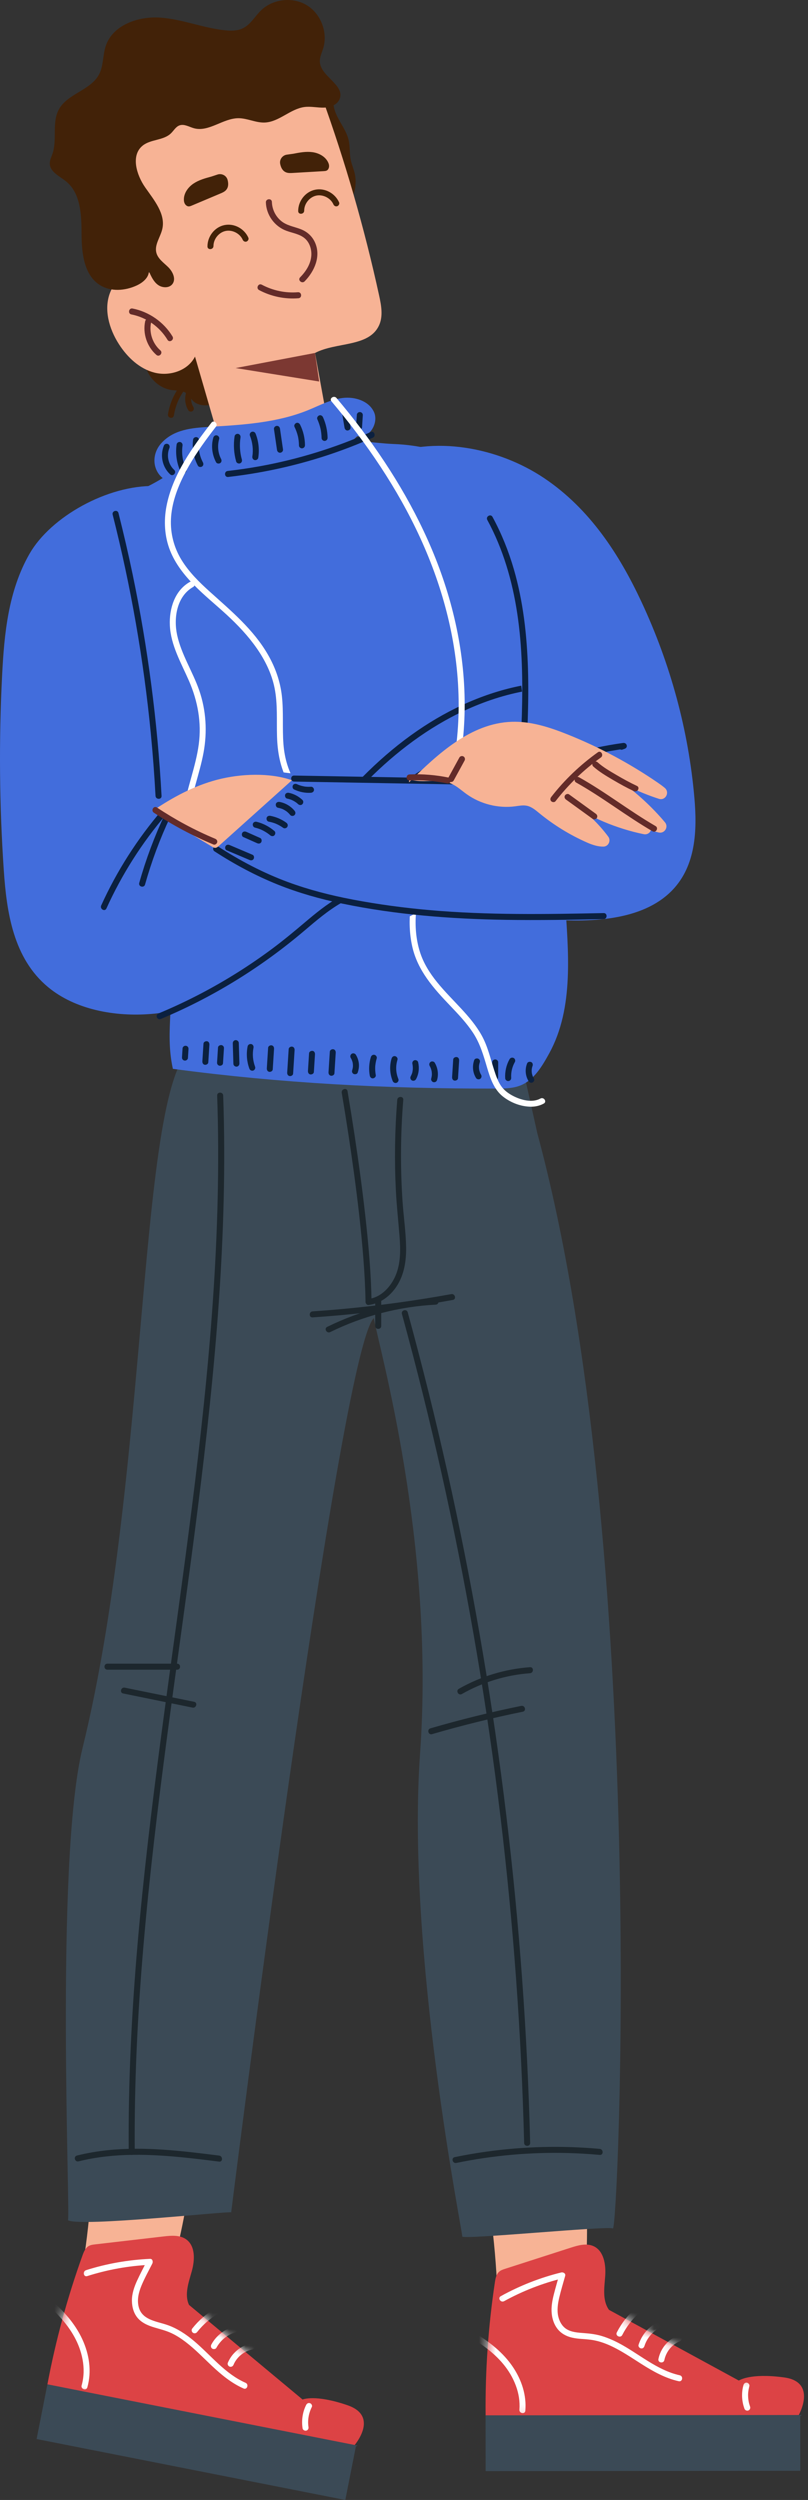 <?xml version="1.0" encoding="UTF-8"?> <svg xmlns="http://www.w3.org/2000/svg" width="97" height="300" viewBox="0 0 97 300" fill="none"><rect x="0" y="0" width="97" height="300" fill="#333333" stroke="none"/><path d="M20.928 271.198C21.892 267.467 22.595 263.668 23.03 259.838C23.052 259.65 23.069 259.445 22.967 259.285C22.838 259.081 22.568 259.029 22.329 258.996C18.619 258.488 14.878 258.218 11.134 258.19C11.047 264.24 10.384 270.282 9.156 276.206L20.928 271.198Z" fill="#F7B395"></path><path d="M22.689 276.588C22.112 275.333 22.651 273.883 23.023 272.551C23.394 271.22 23.475 269.531 22.352 268.726C21.593 268.182 20.569 268.266 19.641 268.374C16.902 268.691 14.163 269.008 11.425 269.326C11.163 269.356 10.893 269.389 10.664 269.517C10.249 269.748 10.055 270.231 9.895 270.677C8.086 275.707 6.679 280.881 5.691 286.134L42.465 293.543C42.465 293.543 45.647 289.978 41.719 288.631C37.792 287.283 36.327 287.947 36.327 287.947L22.689 276.588Z" fill="#DC4345"></path><path d="M42.722 293.579L41.454 300L4.395 292.685L5.691 286.12L42.934 293.472L42.722 293.579Z" fill="#3B4A56"></path><mask id="mask0_1_1747" style="mask-type:luminance" maskUnits="userSpaceOnUse" x="5" y="268" width="39" height="26"><path d="M19.636 268.373C16.898 268.691 14.159 269.008 11.42 269.325C11.159 269.356 10.889 269.389 10.659 269.517C10.245 269.748 10.051 270.23 9.89 270.677C8.082 275.706 6.675 280.88 5.688 286.133L42.461 293.542C42.461 293.542 45.642 289.978 41.715 288.63C37.788 287.283 36.322 287.947 36.322 287.947L22.684 276.587C22.107 275.332 22.646 273.882 23.019 272.551C23.39 271.219 23.47 269.531 22.348 268.725C21.881 268.391 21.313 268.294 20.729 268.294C20.364 268.294 19.993 268.332 19.636 268.373Z" fill="white"></path></mask><g mask="url(#mask0_1_1747)"><path d="M10.466 273.134C12.893 272.363 15.415 271.901 17.958 271.785C17.868 271.597 17.777 271.41 17.686 271.222C17.277 272.032 16.845 272.835 16.465 273.661C16.116 274.42 15.829 275.244 15.837 276.091C15.844 276.883 16.073 277.697 16.636 278.278C17.148 278.807 17.835 279.087 18.526 279.294C19.221 279.502 19.919 279.67 20.579 279.978C21.178 280.257 21.736 280.623 22.262 281.021C23.392 281.877 24.375 282.905 25.404 283.874C26.558 284.958 27.778 285.979 29.239 286.62C29.667 286.808 29.903 286.123 29.479 285.938C27.023 284.859 25.325 282.643 23.321 280.947C22.322 280.102 21.214 279.364 19.961 278.957C18.682 278.541 17.024 278.361 16.646 276.816C16.434 275.953 16.649 275.083 16.981 274.28C17.358 273.372 17.842 272.503 18.287 271.627C18.392 271.417 18.319 271.049 18.014 271.063C15.402 271.183 12.822 271.631 10.328 272.423C9.89 272.563 10.022 273.275 10.466 273.134Z" fill="white"></path><path d="M28.034 283.777C28.427 282.833 29.312 282.131 30.3 281.937C30.757 281.847 30.62 281.136 30.163 281.227C28.907 281.473 27.841 282.359 27.351 283.538C27.276 283.718 27.396 283.937 27.573 283.999C27.766 284.067 27.959 283.958 28.034 283.777Z" fill="white"></path><path d="M25.979 281.736C26.482 280.813 27.351 280.114 28.361 279.857C28.551 279.809 28.686 279.633 28.647 279.433C28.612 279.249 28.413 279.099 28.223 279.147C27.027 279.452 25.972 280.243 25.38 281.332C25.287 281.503 25.305 281.717 25.477 281.834C25.627 281.935 25.885 281.909 25.979 281.736Z" fill="white"></path><path d="M23.67 279.841C24.375 278.946 25.252 278.189 26.238 277.62C26.407 277.522 26.491 277.318 26.401 277.135C26.318 276.968 26.086 276.873 25.916 276.972C24.817 277.606 23.856 278.439 23.071 279.436C22.95 279.59 23.014 279.835 23.168 279.938C23.34 280.054 23.549 279.995 23.67 279.841Z" fill="white"></path><path d="M37.035 291.262C36.91 290.446 37.05 289.605 37.435 288.84C37.523 288.665 37.381 288.437 37.213 288.378C37.009 288.307 36.84 288.425 36.752 288.6C36.32 289.461 36.179 290.45 36.325 291.4C36.355 291.594 36.563 291.723 36.749 291.686C36.948 291.647 37.065 291.456 37.035 291.262Z" fill="white"></path><path d="M10.483 286.488C11.035 284.548 10.711 282.501 9.872 280.692C8.998 278.806 7.576 277.252 6.028 275.893C5.119 275.095 4.161 274.358 3.203 273.622C2.833 273.338 2.43 273.939 2.798 274.222C5.821 276.541 9.163 279.159 9.911 283.13C10.106 284.165 10.09 285.232 9.8 286.248C9.673 286.695 10.355 286.936 10.483 286.488Z" fill="white"></path></g><path d="M40.113 11.548C39.841 12.452 40.184 13.425 40.63 14.258C41.077 15.09 41.639 15.882 41.851 16.802C42.033 17.588 41.945 18.416 42.111 19.206C42.22 19.728 42.438 20.222 42.566 20.74C42.893 22.073 42.581 23.544 41.75 24.637C41.316 20.028 39.541 15.554 36.699 11.901L40.113 11.548Z" fill="#422208"></path><path d="M18.001 41.976C17.528 42.087 17.357 42.675 17.368 43.16C17.407 44.947 18.89 46.591 20.664 46.813C21.244 46.886 21.882 46.837 22.356 47.178C22.712 47.434 22.903 47.862 23.225 48.158C23.845 48.728 24.799 48.696 25.628 48.553C26.064 48.478 26.507 48.379 26.882 48.143C27.806 47.562 28.072 46.295 27.863 45.222C27.653 44.15 27.075 43.193 26.642 42.19C25.719 40.055 25.45 37.703 25.192 35.391L18.001 41.976Z" fill="#422208"></path><path d="M70.339 272.241C70.558 268.393 70.508 264.531 70.189 260.69C70.173 260.501 70.15 260.296 70.019 260.16C69.852 259.985 69.578 259.986 69.336 260C65.599 260.224 61.877 260.688 58.199 261.39C59.293 267.341 59.819 273.396 59.768 279.447L70.339 272.241Z" fill="#F7B395"></path><path d="M73.111 277.186C72.301 276.066 72.547 274.539 72.652 273.161C72.758 271.784 72.508 270.111 71.25 269.54C70.4 269.154 69.411 269.436 68.522 269.722C65.898 270.567 63.273 271.411 60.648 272.256C60.398 272.337 60.139 272.422 59.939 272.593C59.577 272.9 59.481 273.411 59.411 273.879C58.616 279.165 58.244 284.514 58.298 289.859L95.81 289.965C95.81 289.965 98.237 285.848 94.122 285.291C90.008 284.735 88.7 285.671 88.7 285.671L73.111 277.186Z" fill="#DC4345"></path><path d="M96.068 289.95L96.075 296.495L58.3 296.536L58.293 289.845L96.254 289.803L96.068 289.95Z" fill="#3B4A56"></path><mask id="mask1_1_1747" style="mask-type:luminance" maskUnits="userSpaceOnUse" x="58" y="269" width="39" height="21"><path d="M68.526 269.722C65.901 270.567 63.277 271.412 60.652 272.256C60.402 272.337 60.143 272.421 59.943 272.593C59.582 272.9 59.485 273.41 59.414 273.88C58.621 279.165 58.248 284.515 58.302 289.859L95.815 289.965C95.815 289.965 98.241 285.848 94.127 285.291C90.011 284.735 88.704 285.672 88.704 285.672L73.115 277.186C72.305 276.067 72.551 274.539 72.656 273.161C72.761 271.783 72.512 270.111 71.254 269.54C70.957 269.405 70.642 269.352 70.321 269.352C69.724 269.352 69.103 269.537 68.526 269.722Z" fill="white"></path></mask><g mask="url(#mask1_1_1747)"><path d="M60.519 276.142C62.752 274.912 65.143 273.987 67.617 273.377C67.457 273.244 67.298 273.11 67.138 272.975C66.918 273.763 66.683 274.549 66.484 275.343C66.296 276.082 66.159 276.854 66.233 277.619C66.296 278.268 66.51 278.936 66.916 279.454C67.361 280.025 67.984 280.359 68.682 280.52C69.434 280.694 70.212 280.671 70.973 280.78C71.705 280.885 72.41 281.106 73.087 281.401C74.466 282.001 75.711 282.862 76.977 283.664C78.383 284.556 79.841 285.385 81.482 285.749C81.935 285.851 82.059 285.137 81.605 285.036C78.802 284.413 76.624 282.373 74.123 281.092C73.513 280.78 72.881 280.516 72.224 280.318C71.539 280.113 70.846 280.028 70.136 279.975C69.411 279.919 68.605 279.884 67.977 279.472C67.469 279.139 67.163 278.58 67.025 278C66.843 277.232 66.966 276.432 67.145 275.676C67.35 274.811 67.612 273.956 67.852 273.099C67.932 272.81 67.607 272.639 67.372 272.697C64.835 273.322 62.398 274.284 60.109 275.546C59.701 275.77 60.115 276.365 60.519 276.142Z" fill="white"></path><path d="M79.757 283.207C79.958 282.211 80.667 281.344 81.609 280.956C82.038 280.779 81.795 280.097 81.364 280.275C80.18 280.763 79.297 281.827 79.043 283.084C78.951 283.54 79.664 283.665 79.757 283.207Z" fill="white"></path><path d="M77.369 281.516C77.667 280.56 78.399 279.725 79.301 279.294C79.477 279.209 79.59 279.027 79.52 278.83C79.459 278.661 79.234 278.528 79.057 278.612C77.894 279.168 77.04 280.164 76.656 281.392C76.597 281.58 76.776 281.781 76.951 281.811C77.163 281.848 77.311 281.704 77.369 281.516Z" fill="white"></path><path d="M74.704 280.2C75.22 279.188 75.924 278.269 76.779 277.519C76.927 277.39 76.993 277.19 76.874 277.016C76.773 276.869 76.518 276.793 76.37 276.922C75.414 277.761 74.628 278.758 74.049 279.891C73.838 280.306 74.493 280.615 74.704 280.2Z" fill="white"></path><path d="M90.049 288.8C90.012 288.697 89.978 288.594 89.949 288.489C89.917 288.379 89.9 288.305 89.885 288.225C89.843 288.011 89.819 287.794 89.811 287.577C89.806 287.475 89.805 287.373 89.809 287.27C89.808 287.316 89.811 287.244 89.811 287.229C89.814 287.204 89.815 287.178 89.817 287.153C89.821 287.102 89.826 287.051 89.832 287C89.858 286.778 89.902 286.558 89.962 286.342C90.014 286.153 89.846 285.954 89.667 285.923C89.459 285.887 89.302 286.029 89.249 286.218C88.993 287.142 89.042 288.144 89.369 289.044C89.435 289.228 89.647 289.329 89.832 289.262C90.015 289.196 90.117 288.984 90.049 288.8Z" fill="white"></path><path d="M63.068 289.284C63.221 287.424 62.624 285.614 61.597 284.074C60.422 282.312 58.732 280.996 56.93 279.92C55.8 279.245 54.617 278.661 53.437 278.078C53.019 277.872 52.71 278.527 53.128 278.733C56.6 280.446 60.493 282.417 61.929 286.283C62.27 287.201 62.435 288.182 62.355 289.161C62.317 289.621 63.029 289.75 63.068 289.284Z" fill="white"></path></g><path d="M64.505 135.991C77.918 185.661 74.21 267.879 73.577 267.418C73.09 267.065 55.4 268.808 55.494 268.374C55.57 268.024 48.736 234.136 50.431 210.39C52.239 185.06 45.462 161.621 44.877 158.167C40.671 162.421 27.638 266.325 27.754 265.489C27.783 265.281 9.513 267.282 8.143 266.422C8.54 267.165 6.531 223.525 9.907 209.778C18.613 174.332 16.178 123.68 24.619 125.368C25.881 125.621 23.032 127.081 24.207 126.557C25.444 126.004 26.861 126.101 28.211 126.208C39.788 127.128 51.364 128.048 62.941 128.967L64.505 135.991Z" fill="#3B4A56"></path><path d="M38.616 11.562C41.439 19.366 43.745 27.358 45.515 35.466C45.776 36.664 46.016 37.967 45.491 39.075C44.261 41.673 40.367 41.021 37.82 42.355C38.553 46.388 39.285 50.42 40.018 54.452C40.102 54.916 40.182 55.416 39.975 55.839C39.747 56.302 39.237 56.547 38.758 56.739C35.326 58.118 31.542 58.613 27.871 58.162C26.384 53.039 24.897 47.915 23.41 42.79C22.573 44.47 20.395 45.179 18.574 44.723C16.754 44.269 15.29 42.879 14.276 41.3C13.082 39.443 12.406 37.054 13.255 35.015C14.104 32.976 16.909 31.769 18.669 33.104C17.597 27.41 15.038 22.186 13.967 16.492L38.616 11.562Z" fill="#F7B395"></path><path d="M47.474 53.291C56.677 53.726 64.692 59.702 67.823 68.366C70.011 74.422 71.714 80.754 70.297 85.198C68.983 89.323 70.829 92.01 70.186 96.291C69.563 100.444 67.544 103.614 67.812 107.805C68.215 114.079 68.958 120.914 65.925 126.42C65.085 127.944 64.129 129.575 62.52 130.238C61.609 130.614 60.594 130.627 59.608 130.629C46.493 130.664 33.754 130 20.754 128.262C19.684 123.389 21.319 119.697 19.821 115.814C18.762 113.065 17.081 110.578 16.159 107.78C14.09 101.503 14.729 96.757 11.208 91.165C9.066 87.761 10.255 61.578 14.348 59.882C16.415 59.026 18.468 58.132 20.309 56.861C25.368 53.362 31.746 51.854 37.837 52.663L38.589 53.285C41.854 52.536 44.669 53.174 47.242 53.281C47.32 53.284 47.397 53.288 47.474 53.291Z" fill="#426DDC"></path><path d="M42.581 52.631C41.066 53.975 39.267 54.964 37.315 55.506C32.993 56.708 28.58 57.581 24.126 58.115C22.096 58.358 19.539 58.267 18.74 56.302C18.316 55.256 18.586 54.057 19.337 53.214C20.858 51.508 23.083 51.345 25.183 51.22C29.183 50.983 33.268 50.73 36.981 49.221C38.342 48.668 39.664 47.944 41.121 47.759C42.578 47.573 44.262 48.097 44.888 49.426C45.513 50.755 44.329 52.7 42.904 52.343L42.581 52.631Z" fill="#426DDC"></path><path d="M34.55 105.767C37.406 101.461 40.508 97.286 44.163 93.619C47.536 90.234 51.412 87.292 55.759 85.274C58.147 84.166 60.668 83.336 63.263 82.885C63.717 82.806 63.669 82.084 63.209 82.163C58.486 82.984 54.047 84.984 50.106 87.688C45.892 90.58 42.276 94.258 39.095 98.239C37.247 100.553 35.539 102.976 33.903 105.444C33.645 105.831 34.296 106.151 34.55 105.767Z" fill="#0B203F"></path><path d="M42.419 100.7C45.611 96.567 49.83 93.247 54.603 91.125C55.94 90.53 57.317 90.031 58.724 89.626C59.172 89.498 58.933 88.814 58.486 88.943C53.377 90.41 48.666 93.17 44.858 96.876C43.786 97.919 42.791 99.038 41.877 100.221C41.593 100.589 42.134 101.069 42.419 100.7Z" fill="#0B203F"></path><path d="M24.428 125.235C24.384 125.94 24.339 126.645 24.294 127.351C24.283 127.539 24.369 127.744 24.58 127.775C24.752 127.802 24.991 127.693 25.005 127.49C25.049 126.785 25.093 126.08 25.138 125.374C25.15 125.186 25.064 124.981 24.853 124.95C24.68 124.924 24.441 125.033 24.428 125.235Z" fill="#0B203F"></path><path d="M26.172 125.699C26.135 126.287 26.098 126.875 26.061 127.463C26.055 127.563 26.057 127.646 26.116 127.734C26.165 127.808 26.257 127.874 26.346 127.887C26.519 127.914 26.758 127.805 26.771 127.602C26.808 127.014 26.845 126.427 26.882 125.839C26.889 125.738 26.887 125.654 26.828 125.567C26.779 125.494 26.687 125.427 26.597 125.414C26.424 125.388 26.185 125.497 26.172 125.699Z" fill="#0B203F"></path><path d="M27.945 125.203C27.97 126.023 27.995 126.844 28.019 127.665C28.025 127.86 28.219 128.012 28.407 127.999C28.61 127.984 28.746 127.807 28.741 127.611C28.716 126.791 28.692 125.97 28.667 125.149C28.661 124.954 28.468 124.802 28.279 124.815C28.077 124.83 27.939 125.007 27.945 125.203Z" fill="#0B203F"></path><path d="M29.725 125.571C29.551 126.462 29.624 127.394 29.94 128.245C30.008 128.428 30.213 128.533 30.401 128.468C30.583 128.405 30.692 128.191 30.623 128.008C30.347 127.263 30.284 126.48 30.435 125.711C30.472 125.525 30.343 125.315 30.15 125.286C29.956 125.257 29.764 125.372 29.725 125.571Z" fill="#0B203F"></path><path d="M32.188 125.726C32.136 126.549 32.084 127.372 32.032 128.195C32.02 128.39 32.108 128.579 32.318 128.62C32.489 128.653 32.73 128.531 32.742 128.335C32.794 127.511 32.846 126.689 32.898 125.866C32.911 125.671 32.823 125.482 32.613 125.441C32.441 125.407 32.201 125.53 32.188 125.726Z" fill="#0B203F"></path><path d="M34.656 125.882C34.596 126.823 34.537 127.763 34.478 128.704C34.465 128.899 34.553 129.087 34.763 129.128C34.935 129.163 35.175 129.04 35.188 128.843C35.247 127.903 35.306 126.962 35.366 126.022C35.379 125.827 35.291 125.638 35.081 125.597C34.908 125.564 34.669 125.686 34.656 125.882Z" fill="#0B203F"></path><path d="M37.103 126.391C37.059 127.097 37.014 127.802 36.97 128.507C36.958 128.695 37.044 128.901 37.255 128.932C37.427 128.958 37.666 128.849 37.68 128.647C37.724 127.942 37.768 127.236 37.813 126.531C37.825 126.343 37.739 126.138 37.528 126.106C37.355 126.08 37.116 126.189 37.103 126.391Z" fill="#0B203F"></path><path d="M39.595 126.195C39.542 127.018 39.49 127.841 39.439 128.664C39.426 128.859 39.514 129.047 39.724 129.088C39.896 129.122 40.136 129 40.148 128.803C40.201 127.98 40.252 127.158 40.304 126.334C40.317 126.14 40.229 125.951 40.019 125.91C39.847 125.876 39.607 125.999 39.595 126.195Z" fill="#0B203F"></path><path d="M42.114 126.964C42.133 126.994 42.151 127.025 42.169 127.056C42.172 127.062 42.197 127.099 42.195 127.104C42.198 127.096 42.166 127.042 42.19 127.093C42.219 127.159 42.247 127.226 42.271 127.294C42.295 127.361 42.314 127.431 42.332 127.5C42.346 127.557 42.336 127.491 42.33 127.488C42.335 127.49 42.339 127.535 42.34 127.541C42.346 127.581 42.352 127.621 42.357 127.661C42.365 127.733 42.37 127.805 42.37 127.877C42.371 127.913 42.369 127.949 42.369 127.985C42.368 128.037 42.375 127.917 42.37 127.969C42.368 127.987 42.367 128.005 42.365 128.023C42.358 128.094 42.346 128.165 42.331 128.236C42.323 128.271 42.315 128.306 42.305 128.341C42.299 128.366 42.261 128.485 42.293 128.391C42.26 128.487 42.24 128.571 42.275 128.671C42.303 128.753 42.374 128.84 42.455 128.877C42.614 128.947 42.874 128.906 42.94 128.715C43.064 128.357 43.121 127.986 43.078 127.607C43.037 127.235 42.913 126.879 42.714 126.561C42.614 126.399 42.367 126.349 42.212 126.461C42.05 126.581 42.006 126.792 42.114 126.964Z" fill="#0B203F"></path><path d="M44.517 126.863C44.303 127.573 44.259 128.339 44.39 129.069C44.423 129.255 44.571 129.428 44.778 129.403C44.956 129.382 45.147 129.215 45.112 129.015C45.08 128.84 45.058 128.664 45.047 128.486C45.041 128.397 45.039 128.309 45.039 128.22C45.038 128.182 45.039 128.144 45.04 128.106C45.041 128.08 45.041 128.055 45.043 128.029C45.044 127.988 45.045 127.979 45.044 128.002C45.041 128.025 45.042 128.015 45.045 127.974C45.047 127.949 45.05 127.924 45.052 127.898C45.055 127.86 45.059 127.822 45.064 127.785C45.074 127.696 45.087 127.609 45.103 127.52C45.134 127.346 45.176 127.173 45.227 127.002C45.282 126.821 45.123 126.605 44.942 126.578C44.733 126.546 44.577 126.668 44.517 126.863Z" fill="#0B203F"></path><path d="M47.008 127.025C46.743 127.901 46.794 128.871 47.14 129.717C47.214 129.899 47.409 130.007 47.6 129.941C47.778 129.879 47.897 129.661 47.823 129.48C47.515 128.726 47.482 127.946 47.717 127.164C47.774 126.977 47.611 126.775 47.432 126.739C47.225 126.698 47.064 126.837 47.008 127.025Z" fill="#0B203F"></path><path d="M49.512 127.696C49.517 127.716 49.522 127.736 49.526 127.756C49.517 127.714 49.517 127.714 49.525 127.755C49.529 127.785 49.535 127.815 49.538 127.846C49.548 127.916 49.555 127.988 49.558 128.06C49.561 128.131 49.561 128.203 49.559 128.275C49.557 128.317 49.558 128.316 49.56 128.27C49.558 128.285 49.558 128.3 49.556 128.316C49.553 128.352 49.549 128.387 49.544 128.423C49.525 128.555 49.507 128.72 49.449 128.841C49.486 128.764 49.445 128.852 49.44 128.866C49.425 128.904 49.41 128.942 49.394 128.979C49.365 129.045 49.333 129.109 49.3 129.173C49.21 129.339 49.286 129.58 49.461 129.658C49.645 129.74 49.85 129.674 49.947 129.496C50.283 128.87 50.358 128.146 50.196 127.459C50.152 127.274 49.904 127.169 49.735 127.236C49.538 127.314 49.465 127.499 49.512 127.696Z" fill="#0B203F"></path><path d="M51.593 127.933C51.611 127.964 51.628 127.997 51.646 128.029C51.665 128.064 51.663 128.061 51.642 128.02C51.65 128.037 51.657 128.053 51.665 128.07C51.696 128.137 51.722 128.205 51.746 128.275C51.769 128.344 51.787 128.415 51.805 128.486C51.814 128.526 51.813 128.522 51.804 128.476C51.807 128.493 51.81 128.511 51.813 128.529C51.819 128.565 51.825 128.602 51.83 128.638C51.839 128.711 51.844 128.785 51.846 128.858C51.847 128.894 51.847 128.931 51.846 128.967C51.846 128.986 51.845 129.005 51.844 129.023C51.848 128.972 51.848 128.967 51.845 129.008C51.83 129.155 51.806 129.298 51.766 129.441C51.714 129.623 51.869 129.838 52.051 129.865C52.258 129.897 52.421 129.776 52.476 129.58C52.67 128.892 52.552 128.143 52.193 127.53C52.097 127.366 51.842 127.32 51.691 127.431C51.525 127.553 51.49 127.758 51.593 127.933Z" fill="#0B203F"></path><path d="M54.408 127.133C54.363 127.838 54.319 128.543 54.275 129.249C54.263 129.437 54.348 129.642 54.56 129.673C54.732 129.7 54.972 129.591 54.984 129.388C55.028 128.683 55.073 127.978 55.118 127.272C55.13 127.084 55.044 126.88 54.833 126.848C54.66 126.822 54.421 126.931 54.408 127.133Z" fill="#0B203F"></path><path d="M56.933 127.207C56.677 127.925 56.743 128.709 57.148 129.361C57.248 129.522 57.496 129.573 57.65 129.459C57.812 129.34 57.855 129.13 57.748 128.958C57.73 128.927 57.711 128.896 57.693 128.865C57.689 128.858 57.666 128.824 57.668 128.818C57.665 128.827 57.696 128.877 57.673 128.827C57.644 128.762 57.615 128.695 57.592 128.627C57.569 128.559 57.55 128.49 57.533 128.42C57.519 128.362 57.532 128.432 57.535 128.432C57.532 128.432 57.526 128.384 57.525 128.379C57.519 128.339 57.513 128.299 57.509 128.259C57.501 128.187 57.498 128.115 57.498 128.043C57.497 128.025 57.498 128.007 57.498 127.989C57.498 127.979 57.502 127.917 57.498 127.97C57.492 128.023 57.498 127.961 57.499 127.951C57.501 127.933 57.503 127.915 57.504 127.897C57.513 127.826 57.524 127.755 57.54 127.685C57.548 127.649 57.556 127.614 57.566 127.58C57.571 127.562 57.577 127.545 57.582 127.528C57.595 127.478 57.55 127.614 57.58 127.53C57.615 127.435 57.633 127.349 57.599 127.249C57.57 127.167 57.5 127.081 57.418 127.045C57.257 126.973 57.001 127.017 56.933 127.207Z" fill="#0B203F"></path><path d="M59.087 127.52C59.084 128.115 59.081 128.71 59.078 129.305C59.077 129.495 59.283 129.66 59.466 129.639C59.674 129.614 59.799 129.454 59.8 129.251C59.803 128.656 59.806 128.062 59.809 127.467C59.81 127.276 59.604 127.111 59.421 127.132C59.213 127.157 59.088 127.317 59.087 127.52Z" fill="#0B203F"></path><path d="M61.166 127.114C60.779 127.805 60.602 128.604 60.648 129.394C60.658 129.583 60.843 129.751 61.035 129.728C61.233 129.705 61.381 129.543 61.369 129.341C61.331 128.673 61.479 128.035 61.813 127.437C61.906 127.272 61.825 127.029 61.651 126.952C61.466 126.869 61.266 126.937 61.166 127.114Z" fill="#0B203F"></path><path d="M21.917 125.784C21.895 126.137 21.872 126.489 21.85 126.842C21.844 126.942 21.846 127.026 21.904 127.113C21.954 127.187 22.046 127.253 22.135 127.267C22.227 127.281 22.329 127.269 22.407 127.212C22.478 127.159 22.554 127.074 22.56 126.982C22.582 126.629 22.605 126.276 22.627 125.923C22.634 125.823 22.631 125.739 22.572 125.652C22.523 125.579 22.431 125.512 22.342 125.499C22.249 125.484 22.148 125.496 22.07 125.553C21.999 125.605 21.923 125.69 21.917 125.784Z" fill="#0B203F"></path><path d="M63.28 127.61C63 128.321 63.064 129.127 63.479 129.773C63.581 129.933 63.826 129.986 63.981 129.872C64.142 129.754 64.189 129.54 64.08 129.37C64.06 129.34 64.042 129.31 64.024 129.278C64.015 129.263 64.007 129.247 63.998 129.231C63.97 129.181 63.996 129.242 64.003 129.242C63.976 129.238 63.927 129.062 63.916 129.032C63.893 128.964 63.875 128.895 63.858 128.826C63.845 128.777 63.868 128.889 63.86 128.839C63.858 128.821 63.854 128.804 63.851 128.786C63.845 128.746 63.84 128.706 63.836 128.665C63.83 128.595 63.826 128.523 63.827 128.451C63.827 128.433 63.827 128.415 63.828 128.397C63.829 128.344 63.836 128.401 63.827 128.414C63.84 128.395 63.834 128.332 63.838 128.307C63.847 128.233 63.862 128.157 63.88 128.084C63.889 128.049 63.9 128.015 63.91 127.98C63.923 127.931 63.885 128.044 63.904 127.996C63.912 127.976 63.919 127.954 63.927 127.933C63.997 127.758 63.955 127.532 63.765 127.448C63.6 127.374 63.355 127.422 63.28 127.61Z" fill="#0B203F"></path><path d="M68.579 96.499C64.878 97.461 61.331 99.002 58.1 101.046C57.176 101.63 56.28 102.258 55.411 102.922C55.043 103.204 55.444 103.807 55.815 103.523C58.819 101.224 62.167 99.397 65.731 98.128C66.746 97.768 67.776 97.454 68.817 97.183C69.268 97.066 69.029 96.383 68.579 96.499Z" fill="#0B203F"></path><path d="M66.611 99.007C65.104 100.061 63.595 101.115 62.088 102.169C61.706 102.435 62.108 103.037 62.491 102.77C63.999 101.716 65.507 100.662 67.014 99.608C67.397 99.342 66.994 98.74 66.611 99.007Z" fill="#0B203F"></path><path d="M11.858 102.11C12.827 101.843 13.798 101.575 14.767 101.308C14.956 101.256 15.052 101.023 14.99 100.847C14.922 100.653 14.719 100.572 14.53 100.624C13.56 100.892 12.59 101.159 11.62 101.427C11.432 101.479 11.336 101.712 11.397 101.887C11.465 102.082 11.669 102.162 11.858 102.11Z" fill="#426DDC"></path><path d="M12.717 104.434C13.899 104.228 15.082 104.021 16.265 103.814C16.457 103.781 16.614 103.635 16.598 103.427C16.586 103.246 16.404 103.059 16.211 103.092C15.028 103.299 13.846 103.505 12.664 103.712C12.471 103.746 12.314 103.891 12.329 104.1C12.342 104.28 12.524 104.467 12.717 104.434Z" fill="#426DDC"></path><path d="M24.3 106.301C23.588 106.972 23.108 107.884 22.947 108.849C22.914 109.041 23.036 109.235 23.232 109.273C23.42 109.311 23.624 109.182 23.656 108.988C23.799 108.136 24.205 107.381 24.843 106.781C24.986 106.646 24.948 106.39 24.811 106.269C24.653 106.13 24.443 106.167 24.3 106.301Z" fill="#0B203F"></path><path d="M24.728 109.319C24.684 110.025 24.639 110.73 24.595 111.435C24.583 111.623 24.669 111.829 24.88 111.86C25.052 111.886 25.291 111.777 25.305 111.575C25.349 110.87 25.393 110.164 25.438 109.459C25.45 109.271 25.364 109.066 25.153 109.034C24.98 109.008 24.741 109.117 24.728 109.319Z" fill="#0B203F"></path><path d="M21.518 46.44C20.822 47.416 20.351 48.532 20.165 49.718C20.093 50.177 20.803 50.319 20.875 49.857C21.041 48.803 21.439 47.79 22.061 46.92C22.174 46.761 22.186 46.547 22.029 46.408C21.895 46.29 21.633 46.281 21.518 46.44Z" fill="#422208"></path><path d="M22.733 46.322C22.117 47.176 22.057 48.334 22.609 49.237C22.711 49.403 22.954 49.44 23.111 49.335C23.28 49.222 23.312 49.001 23.21 48.833C23.185 48.793 23.16 48.751 23.138 48.709C23.163 48.756 23.128 48.687 23.125 48.678C23.114 48.657 23.105 48.635 23.096 48.613C23.058 48.519 23.025 48.422 23 48.324C22.994 48.301 22.988 48.278 22.983 48.254C22.991 48.292 22.984 48.26 22.981 48.24C22.973 48.187 22.965 48.134 22.96 48.08C22.949 47.978 22.947 47.877 22.949 47.775C22.949 47.751 22.952 47.725 22.948 47.764C22.951 47.74 22.953 47.716 22.955 47.693C22.96 47.645 22.967 47.598 22.975 47.55C22.992 47.45 23.016 47.351 23.047 47.254C23.066 47.192 23.015 47.332 23.057 47.227C23.066 47.204 23.074 47.182 23.083 47.16C23.102 47.116 23.121 47.072 23.142 47.03C23.166 46.981 23.192 46.934 23.219 46.888C23.231 46.868 23.244 46.847 23.258 46.827C23.293 46.772 23.209 46.894 23.276 46.801C23.39 46.643 23.401 46.429 23.244 46.29C23.109 46.171 22.849 46.163 22.733 46.322Z" fill="#422208"></path><path d="M17.908 32.626C18.166 33.209 18.452 33.817 18.97 34.19C19.487 34.563 20.307 34.596 20.696 34.09C21.161 33.484 20.74 32.596 20.196 32.06C19.652 31.525 18.952 31.056 18.767 30.315C18.528 29.353 19.265 28.444 19.485 27.477C19.897 25.669 18.5 24.02 17.437 22.501C16.374 20.982 15.682 18.64 17.125 17.476C18.091 16.696 19.612 16.87 20.511 16.012C20.857 15.682 21.1 15.207 21.551 15.046C22.116 14.845 22.702 15.229 23.28 15.388C25.067 15.88 26.767 14.191 28.619 14.185C29.688 14.182 30.703 14.743 31.77 14.705C33.503 14.644 34.854 13.051 36.575 12.839C37.345 12.745 38.123 12.938 38.9 12.915C39.675 12.892 40.542 12.556 40.795 11.821C41.363 10.173 38.508 9.179 38.399 7.44C38.363 6.875 38.633 6.345 38.799 5.805C39.38 3.908 38.534 1.67 36.843 0.633C35.153 -0.403 32.774 -0.143 31.348 1.236C30.603 1.955 30.081 2.949 29.148 3.399C28.483 3.72 27.709 3.711 26.975 3.632C24.352 3.352 21.85 2.292 19.218 2.113C16.586 1.934 13.539 3.005 12.699 5.506C12.325 6.621 12.438 7.886 11.891 8.927C10.887 10.838 8.109 11.232 7.071 13.124C6.2 14.713 6.889 16.747 6.299 18.46C6.166 18.846 5.967 19.225 5.977 19.633C5.999 20.634 7.147 21.135 7.926 21.764C9.696 23.192 9.786 25.802 9.792 28.076C9.798 30.348 10.073 32.999 11.995 34.212C13.292 35.031 15.015 34.902 16.408 34.259C17.157 33.913 17.922 33.278 17.872 32.455L17.908 32.626Z" fill="#422208"></path><path d="M37.815 42.355L28.285 44.167L38.314 45.781L37.815 42.355Z" fill="#7C3832"></path><path d="M15.773 37.732C17.576 38.088 19.159 39.206 20.109 40.779C20.35 41.178 20.95 40.773 20.71 40.375C19.665 38.646 17.894 37.413 15.913 37.022C15.456 36.932 15.316 37.642 15.773 37.732Z" fill="#632B29"></path><path d="M17.428 38.554C17.116 40.019 17.646 41.605 18.774 42.59C19.125 42.897 19.604 42.353 19.253 42.047C18.312 41.225 17.878 39.916 18.138 38.694C18.235 38.239 17.525 38.098 17.428 38.554Z" fill="#632B29"></path><path d="M31.918 24.286C31.965 25.791 32.945 27.151 34.35 27.683C35.13 27.978 36.051 28.083 36.674 28.682C37.202 29.191 37.43 29.983 37.372 30.701C37.291 31.705 36.717 32.582 36.028 33.283C35.702 33.616 36.246 34.093 36.571 33.762C37.758 32.553 38.563 30.736 37.808 29.082C37.452 28.302 36.834 27.771 36.034 27.476C35.247 27.184 34.386 27.057 33.727 26.497C33.059 25.93 32.667 25.106 32.64 24.233C32.626 23.767 31.904 23.821 31.918 24.286Z" fill="#632B29"></path><path d="M25.628 29.518C25.627 28.691 26.265 27.892 27.075 27.718C27.884 27.543 28.798 28.01 29.134 28.765C29.213 28.943 29.399 29.056 29.594 28.988C29.767 28.927 29.897 28.706 29.817 28.527C29.332 27.438 28.111 26.764 26.929 27.014C25.75 27.263 24.904 28.383 24.906 29.572C24.907 30.037 25.629 29.982 25.628 29.518Z" fill="#422208"></path><path d="M36.519 25.275C36.517 24.448 37.155 23.649 37.966 23.474C38.774 23.3 39.688 23.767 40.024 24.521C40.104 24.7 40.29 24.813 40.485 24.745C40.658 24.684 40.788 24.463 40.708 24.284C40.223 23.195 39.002 22.521 37.819 22.77C36.64 23.02 35.795 24.139 35.797 25.328C35.798 25.794 36.519 25.739 36.519 25.275Z" fill="#422208"></path><path d="M26.108 20.946C26.621 20.776 27.183 21.064 27.322 21.587C27.441 22.036 27.434 22.483 27.13 22.815C26.949 23.013 26.693 23.124 26.445 23.227C25.304 23.709 24.162 24.191 23.019 24.672C22.8 24.764 22.565 24.86 22.311 24.609C22.181 24.481 22.105 24.304 22.084 24.123C21.993 23.286 22.526 22.507 23.211 22.041C23.856 21.602 24.626 21.391 25.38 21.187L26.108 20.946Z" fill="#422208"></path><path d="M34.441 18.558C33.906 18.631 33.529 19.139 33.635 19.669C33.726 20.124 33.93 20.522 34.349 20.686C34.599 20.784 34.877 20.77 35.145 20.754C36.382 20.683 37.62 20.61 38.857 20.538C39.095 20.525 39.348 20.506 39.465 20.169C39.525 19.997 39.516 19.805 39.454 19.633C39.167 18.842 38.345 18.378 37.524 18.262C36.751 18.153 35.968 18.303 35.201 18.452L34.441 18.558Z" fill="#422208"></path><path d="M31.104 34.81C32.548 35.579 34.195 35.919 35.826 35.791C36.289 35.755 36.238 35.033 35.772 35.069C34.264 35.188 32.763 34.874 31.427 34.163C31.015 33.944 30.694 34.592 31.104 34.81Z" fill="#632B29"></path><path d="M21.204 53.327C21.047 54.429 21.201 55.568 21.674 56.577C21.757 56.754 21.937 56.869 22.134 56.8C22.305 56.742 22.44 56.518 22.358 56.34C21.938 55.444 21.774 54.448 21.913 53.467C21.941 53.273 21.828 53.081 21.628 53.042C21.444 53.005 21.231 53.133 21.204 53.327Z" fill="#0B203F"></path><path d="M19.686 53.452C19.185 54.632 19.483 56.057 20.43 56.926C20.774 57.242 21.252 56.698 20.909 56.384C20.553 56.057 20.319 55.634 20.212 55.138C20.117 54.703 20.16 54.184 20.333 53.775C20.41 53.595 20.354 53.381 20.171 53.29C20.004 53.206 19.762 53.271 19.686 53.452Z" fill="#0B203F"></path><path d="M23.182 52.743C23.038 53.83 23.241 54.916 23.757 55.882C23.849 56.055 24.108 56.082 24.259 55.981C24.434 55.863 24.45 55.652 24.357 55.478C23.936 54.691 23.776 53.754 23.892 52.883C23.918 52.688 23.807 52.498 23.607 52.458C23.424 52.422 23.208 52.548 23.182 52.743Z" fill="#0B203F"></path><path d="M25.604 52.527C25.325 53.513 25.464 54.568 25.938 55.469C26.028 55.642 26.289 55.669 26.439 55.569C26.616 55.45 26.629 55.24 26.538 55.066C26.156 54.337 26.088 53.467 26.313 52.667C26.366 52.479 26.209 52.278 26.028 52.242C25.824 52.202 25.656 52.338 25.604 52.527Z" fill="#0B203F"></path><path d="M28.164 52.35C28.009 53.364 28.074 54.393 28.351 55.381C28.404 55.569 28.636 55.666 28.812 55.604C29.006 55.536 29.088 55.332 29.035 55.143C28.793 54.282 28.739 53.373 28.874 52.49C28.904 52.297 28.786 52.104 28.589 52.065C28.403 52.029 28.194 52.156 28.164 52.35Z" fill="#0B203F"></path><path d="M30.002 52.278C30.32 53.08 30.423 53.946 30.294 54.786C30.265 54.979 30.382 55.172 30.579 55.211C30.766 55.247 30.975 55.12 31.005 54.926C31.153 53.955 31.048 52.955 30.686 52.041C30.614 51.859 30.415 51.751 30.225 51.818C30.046 51.88 29.93 52.096 30.002 52.278Z" fill="#0B203F"></path><path d="M32.89 51.492C33.011 52.327 33.133 53.161 33.255 53.995C33.282 54.189 33.438 54.345 33.642 54.33C33.827 54.316 34.004 54.136 33.976 53.942C33.855 53.107 33.733 52.273 33.611 51.438C33.583 51.245 33.429 51.089 33.223 51.104C33.039 51.118 32.861 51.298 32.89 51.492Z" fill="#0B203F"></path><path d="M35.351 51.216C35.528 51.573 35.666 51.949 35.76 52.337C35.772 52.385 35.783 52.434 35.793 52.483C35.786 52.452 35.788 52.458 35.796 52.501C35.801 52.525 35.806 52.55 35.809 52.574C35.827 52.672 35.842 52.771 35.853 52.87C35.877 53.068 35.889 53.267 35.89 53.467C35.892 53.656 36.093 53.823 36.278 53.8C36.483 53.776 36.614 53.616 36.612 53.413C36.605 52.573 36.407 51.731 36.035 50.977C35.951 50.809 35.771 50.677 35.574 50.755C35.41 50.82 35.262 51.034 35.351 51.216Z" fill="#0B203F"></path><path d="M38.095 50.309C38.259 50.673 38.387 51.053 38.477 51.443C38.482 51.467 38.488 51.493 38.493 51.518C38.487 51.489 38.489 51.496 38.498 51.54C38.507 51.59 38.516 51.641 38.525 51.692C38.54 51.781 38.553 51.87 38.564 51.959C38.589 52.164 38.602 52.37 38.606 52.576C38.611 52.765 38.808 52.932 38.995 52.91C39.198 52.886 39.333 52.725 39.328 52.522C39.311 51.68 39.123 50.839 38.779 50.072C38.701 49.899 38.51 49.772 38.318 49.849C38.149 49.916 38.012 50.125 38.095 50.309Z" fill="#0B203F"></path><path d="M41.09 49.72C41.18 50.255 41.271 50.791 41.361 51.326C41.393 51.512 41.543 51.685 41.75 51.66C41.929 51.638 42.117 51.472 42.083 51.273C41.993 50.737 41.902 50.202 41.812 49.666C41.78 49.48 41.63 49.307 41.423 49.332C41.244 49.354 41.056 49.52 41.09 49.72Z" fill="#0B203F"></path><path d="M42.842 49.738C42.812 50.209 42.782 50.679 42.752 51.149C42.746 51.25 42.748 51.333 42.807 51.421C42.857 51.495 42.949 51.56 43.037 51.574C43.13 51.588 43.231 51.577 43.309 51.519C43.381 51.467 43.457 51.382 43.463 51.289C43.492 50.818 43.522 50.348 43.552 49.878C43.558 49.777 43.556 49.694 43.497 49.606C43.448 49.533 43.356 49.467 43.267 49.453C43.174 49.439 43.073 49.451 42.996 49.508C42.924 49.56 42.848 49.645 42.842 49.738Z" fill="#0B203F"></path><path d="M27.391 57.237C32.045 56.707 36.637 55.633 41.039 54.026C42.292 53.569 43.53 53.067 44.749 52.527C45.172 52.34 44.939 51.654 44.512 51.843C40.271 53.724 35.809 55.111 31.243 55.94C29.948 56.176 28.645 56.366 27.337 56.515C26.876 56.567 26.926 57.29 27.391 57.237Z" fill="#0B203F"></path><path d="M52.841 57.019C52.798 57.78 52.611 58.557 52.314 59.259C52.238 59.439 52.294 59.653 52.476 59.744C52.643 59.828 52.885 59.764 52.962 59.582C53.315 58.746 53.512 57.871 53.562 56.965C53.574 56.77 53.351 56.618 53.174 56.631C52.959 56.648 52.852 56.824 52.841 57.019Z" fill="#0B203F"></path><path d="M57.786 57.416C57.603 58.407 57.42 59.399 57.237 60.391C57.152 60.848 57.862 60.989 57.947 60.53C58.13 59.539 58.313 58.548 58.496 57.556C58.58 57.098 57.87 56.957 57.786 57.416Z" fill="#0B203F"></path><path d="M64.507 109.624C66.271 109.32 68.036 109.016 69.799 108.712C70.253 108.633 70.205 107.91 69.745 107.99C67.981 108.294 66.217 108.598 64.454 108.902C63.999 108.98 64.048 109.703 64.507 109.624Z" fill="#426DDC"></path><path d="M69.494 77.446C70.936 77.071 72.378 76.696 73.82 76.32C74.009 76.271 74.104 76.034 74.043 75.86C73.975 75.663 73.772 75.587 73.582 75.636C72.14 76.012 70.698 76.387 69.256 76.763C69.067 76.812 68.973 77.049 69.034 77.223C69.103 77.42 69.305 77.496 69.494 77.446Z" fill="#426DDC"></path><path d="M68.347 78.696C68.091 78.651 67.837 78.607 67.582 78.558C67.508 78.544 67.433 78.527 67.358 78.513C67.337 78.509 67.313 78.499 67.291 78.498C67.284 78.497 67.277 78.491 67.27 78.492C67.405 78.484 67.541 78.764 67.546 78.811C67.516 78.9 67.486 78.989 67.456 79.078C67.476 79.052 67.131 79.235 67.24 79.196C67.302 79.174 67.138 79.187 67.208 79.194C67.278 79.202 67.35 79.207 67.42 79.215C67.685 79.244 67.948 79.278 68.212 79.311C69.346 79.456 70.479 79.611 71.611 79.764C72.675 79.909 73.738 80.055 74.802 80.202C75.261 80.264 75.404 79.555 74.941 79.491C72.72 79.186 70.499 78.873 68.274 78.592C67.931 78.549 67.566 78.469 67.217 78.476C66.971 78.481 66.746 78.691 66.843 78.957C66.905 79.128 67.05 79.182 67.208 79.221C67.536 79.301 67.875 79.348 68.207 79.406C68.665 79.487 68.806 78.778 68.347 78.696Z" fill="#426DDC"></path><path d="M25.384 50.721C23.084 53.691 20.711 56.975 19.988 60.741C19.646 62.521 19.747 64.379 20.421 66.073C21.053 67.66 22.122 69.015 23.312 70.223C24.544 71.474 25.915 72.576 27.206 73.764C28.527 74.981 29.773 76.29 30.803 77.765C31.812 79.209 32.611 80.823 32.962 82.558C33.351 84.481 33.195 86.458 33.257 88.406C33.316 90.251 33.63 92.04 34.502 93.683C35.293 95.174 36.466 96.452 37.87 97.386C38.221 97.619 38.586 97.828 38.964 98.014C39.382 98.22 39.705 97.572 39.287 97.366C37.813 96.64 36.554 95.532 35.636 94.169C34.65 92.705 34.164 91.048 34.028 89.298C33.879 87.382 34.054 85.454 33.842 83.541C33.648 81.789 33.066 80.131 32.192 78.603C30.447 75.551 27.76 73.323 25.187 71.005C23.927 69.87 22.699 68.666 21.804 67.215C20.885 65.727 20.44 64.019 20.524 62.27C20.611 60.465 21.232 58.716 22.033 57.111C22.883 55.407 23.953 53.825 25.088 52.301C25.364 51.931 25.644 51.564 25.927 51.2C26.211 50.833 25.669 50.352 25.384 50.721Z" fill="white"></path><path d="M39.792 48.162C43.995 53.149 47.716 58.593 50.441 64.532C53.245 70.639 54.958 77.251 55.058 83.989C55.109 87.375 54.743 90.769 53.91 94.054C53.022 97.553 51.449 100.807 50.331 104.229C49.352 107.226 48.791 110.456 49.489 113.579C50.138 116.481 52.059 118.61 54.054 120.698C55.021 121.711 55.991 122.734 56.768 123.905C57.627 125.2 58.034 126.624 58.47 128.098C58.851 129.393 59.301 130.75 60.405 131.607C61.349 132.341 62.565 132.805 63.766 132.805C64.3 132.804 64.813 132.683 65.281 132.427C65.69 132.203 65.284 131.604 64.878 131.826C63.878 132.373 62.535 132.003 61.591 131.511C61.093 131.252 60.611 130.91 60.263 130.464C59.815 129.891 59.564 129.157 59.342 128.474C58.878 127.051 58.568 125.597 57.839 124.276C57.181 123.081 56.289 122.035 55.367 121.039C53.433 118.949 51.264 116.982 50.395 114.179C49.476 111.213 49.936 107.996 50.817 105.08C51.858 101.638 53.467 98.397 54.426 94.926C55.303 91.753 55.732 88.466 55.78 85.177C55.877 78.569 54.406 72 51.844 65.927C49.358 60.033 45.897 54.589 41.908 49.602C41.411 48.98 40.906 48.367 40.393 47.759C40.096 47.406 39.492 47.806 39.792 48.162Z" fill="white"></path><path d="M22.782 69.838C20.965 70.871 20.301 73.06 20.391 75.041C20.498 77.441 21.762 79.575 22.696 81.726C23.74 84.131 24.21 86.702 23.863 89.316C23.498 92.061 22.395 94.644 22.012 97.383C21.676 99.791 21.88 102.445 23.437 104.42C23.725 104.784 24.327 104.383 24.038 104.017C22.698 102.318 22.44 100.076 22.666 97.982C22.946 95.368 23.954 92.905 24.432 90.33C24.897 87.826 24.749 85.244 23.911 82.832C23.131 80.588 21.773 78.545 21.265 76.205C20.822 74.162 21.217 71.557 23.185 70.439C23.591 70.209 23.185 69.609 22.782 69.838Z" fill="white"></path><path d="M23.509 105.32C23.399 105.228 23.31 105.118 23.241 104.995C22.764 104.141 23.921 103.321 24.614 104.012C25.184 104.58 26.09 106.879 26.368 107.183C26.368 107.183 28.308 107.319 28.39 108.829C28.408 109.131 28.408 109.437 28.291 109.716C27.758 110.996 26.108 110.912 25.387 110.013C24.847 109.34 24.84 108.317 25.306 107.591L23.509 105.32Z" fill="white"></path><path d="M38.312 98.151C38.177 98.103 38.054 98.03 37.949 97.938C37.206 97.301 38.01 96.132 38.898 96.542C39.629 96.88 41.272 98.725 41.638 98.913C41.638 98.913 43.505 98.372 44.104 99.762C44.223 100.04 44.329 100.326 44.316 100.629C44.257 102.014 42.68 102.503 41.693 101.909C40.954 101.463 40.594 100.505 40.781 99.663L38.312 98.151Z" fill="white"></path><path d="M41.709 99.886C41.616 99.99 41.558 100.113 41.524 100.248C41.509 100.313 41.507 100.382 41.504 100.448C41.503 100.489 41.506 100.528 41.513 100.567C41.536 100.702 41.575 100.826 41.652 100.941C41.727 101.054 41.831 101.145 41.951 101.21C42.031 101.254 42.145 101.257 42.23 101.228C42.313 101.199 42.4 101.128 42.436 101.048C42.474 100.961 42.49 100.858 42.454 100.767C42.419 100.678 42.359 100.609 42.274 100.563C42.26 100.555 42.248 100.548 42.236 100.539C42.262 100.557 42.287 100.575 42.313 100.592C42.282 100.571 42.254 100.545 42.229 100.517L42.289 100.586C42.263 100.555 42.241 100.522 42.222 100.485C42.236 100.513 42.25 100.54 42.263 100.568C42.242 100.525 42.227 100.48 42.218 100.434C42.224 100.465 42.23 100.495 42.236 100.526C42.227 100.48 42.224 100.433 42.226 100.386C42.224 100.418 42.222 100.45 42.22 100.483C42.223 100.436 42.232 100.39 42.247 100.345C42.236 100.376 42.226 100.407 42.215 100.437C42.229 100.401 42.245 100.368 42.266 100.336C42.248 100.362 42.231 100.388 42.214 100.414C42.225 100.397 42.238 100.38 42.252 100.366C42.315 100.296 42.348 100.192 42.342 100.099C42.335 100.012 42.289 99.91 42.22 99.854C42.146 99.795 42.051 99.754 41.954 99.765C41.859 99.777 41.774 99.815 41.709 99.886Z" fill="#426DDC"></path><path d="M25.644 108.481C25.446 108.845 25.501 109.275 25.692 109.628C25.865 109.944 26.213 110.208 26.581 110.231C26.681 110.237 26.765 110.235 26.852 110.176C26.925 110.127 26.992 110.035 27.005 109.946C27.019 109.853 27.008 109.752 26.951 109.674C26.898 109.603 26.813 109.527 26.72 109.521C26.654 109.516 26.59 109.504 26.527 109.483C26.557 109.493 26.588 109.504 26.619 109.514C26.557 109.492 26.499 109.462 26.445 109.426C26.471 109.443 26.497 109.461 26.522 109.478C26.46 109.436 26.404 109.386 26.354 109.329C26.375 109.353 26.395 109.376 26.415 109.399C26.363 109.338 26.317 109.271 26.28 109.199C26.294 109.226 26.307 109.254 26.322 109.281C26.284 109.205 26.255 109.125 26.238 109.041C26.244 109.072 26.251 109.102 26.257 109.133C26.243 109.063 26.238 108.994 26.241 108.923C26.239 108.956 26.237 108.988 26.235 109.02C26.239 108.954 26.251 108.891 26.272 108.829C26.261 108.86 26.251 108.89 26.24 108.921C26.254 108.881 26.271 108.842 26.291 108.804C26.381 108.637 26.304 108.396 26.129 108.319C25.945 108.236 25.741 108.302 25.644 108.481Z" fill="#426DDC"></path><path d="M47.69 131.981C47.396 135.618 47.339 139.273 47.527 142.917C47.62 144.718 47.817 146.507 47.96 148.304C48.087 149.898 48.124 151.601 47.477 153.097C46.899 154.432 45.753 155.686 44.244 155.876C44.364 155.996 44.485 156.117 44.605 156.237C44.556 152.993 44.274 149.751 43.924 146.526C43.548 143.06 43.079 139.603 42.557 136.155C42.293 134.414 42.014 132.675 41.722 130.939C41.646 130.481 40.949 130.675 41.025 131.132C41.561 134.32 42.053 137.517 42.488 140.722C42.953 144.143 43.356 147.574 43.622 151.017C43.756 152.754 43.856 154.495 43.882 156.237C43.884 156.415 44.046 156.624 44.244 156.599C45.675 156.419 46.837 155.542 47.618 154.353C48.527 152.97 48.778 151.302 48.753 149.675C48.726 147.815 48.443 145.959 48.32 144.104C48.195 142.205 48.135 140.301 48.141 138.398C48.149 136.256 48.24 134.115 48.413 131.981C48.451 131.516 47.727 131.519 47.69 131.981Z" fill="#1D272D"></path><path d="M45.043 156.161V159.116C45.043 159.582 45.766 159.583 45.766 159.116V156.161C45.766 155.695 45.043 155.694 45.043 156.161Z" fill="#1D272D"></path><path d="M37.532 158.088C41.931 157.79 46.318 157.301 50.675 156.619C51.908 156.425 53.139 156.216 54.366 155.993C54.823 155.909 54.63 155.212 54.174 155.295C49.879 156.077 45.551 156.672 41.204 157.072C39.981 157.185 38.757 157.282 37.532 157.365C37.069 157.396 37.066 158.119 37.532 158.088Z" fill="#1D272D"></path><path d="M39.643 159.851C43.588 157.911 47.915 156.787 52.305 156.56C52.768 156.536 52.771 155.812 52.305 155.836C47.782 156.07 43.341 157.227 39.278 159.227C38.86 159.432 39.227 160.057 39.643 159.851Z" fill="#1D272D"></path><path d="M26.07 131.465C26.355 139.709 26.121 147.962 25.549 156.189C24.974 164.471 24.065 172.726 23.024 180.961C21.98 189.227 20.802 197.475 19.692 205.732C18.591 213.924 17.553 222.128 16.779 230.359C16.007 238.577 15.496 246.825 15.449 255.081C15.443 256.134 15.445 257.187 15.454 258.24C15.458 258.705 16.181 258.706 16.177 258.24C16.108 249.983 16.517 241.73 17.221 233.505C17.928 225.221 18.927 216.967 20.016 208.727C21.102 200.515 22.276 192.314 23.345 184.1C24.416 175.865 25.382 167.614 26.039 159.334C26.691 151.115 27.037 142.867 26.879 134.622C26.859 133.57 26.83 132.517 26.793 131.465C26.778 131.001 26.054 130.999 26.07 131.465Z" fill="#1D272D"></path><path d="M9.431 259.365C13.718 258.294 18.179 258.486 22.537 258.948C23.797 259.081 25.053 259.238 26.309 259.396C26.77 259.454 26.766 258.73 26.309 258.672C21.881 258.116 17.39 257.557 12.927 258.026C11.684 258.156 10.451 258.364 9.238 258.667C8.786 258.78 8.978 259.478 9.431 259.365Z" fill="#1D272D"></path><path d="M54.781 259.555C59.175 258.65 63.667 258.25 68.153 258.365C69.437 258.399 70.72 258.475 72 258.591C72.463 258.633 72.46 257.91 72 257.868C67.466 257.456 62.896 257.572 58.386 258.2C57.114 258.378 55.847 258.598 54.588 258.857C54.133 258.951 54.325 259.649 54.781 259.555Z" fill="#1D272D"></path><path d="M48.249 157.67C49.978 163.985 51.561 170.339 52.991 176.728C54.422 183.117 55.702 189.54 56.83 195.989C57.964 202.47 58.945 208.977 59.77 215.504C60.59 222 61.258 228.515 61.772 235.042C62.286 241.569 62.646 248.108 62.851 254.652C62.877 255.485 62.901 256.32 62.923 257.154C62.934 257.619 63.658 257.621 63.646 257.154C63.478 250.577 63.157 244.003 62.678 237.442C62.199 230.88 61.565 224.329 60.776 217.798C59.991 211.297 59.055 204.815 57.967 198.359C56.874 191.871 55.627 185.409 54.229 178.98C52.837 172.583 51.293 166.218 49.601 159.894C49.386 159.088 49.167 158.282 48.947 157.477C48.824 157.028 48.126 157.219 48.249 157.67Z" fill="#1D272D"></path><path d="M55.447 203.284C57.951 201.857 60.753 200.998 63.627 200.788C64.089 200.754 64.093 200.03 63.627 200.064C60.623 200.284 57.7 201.168 55.083 202.659C54.678 202.89 55.042 203.515 55.447 203.284Z" fill="#1D272D"></path><path d="M51.864 208.1C55.46 207.052 59.097 206.153 62.767 205.404C63.222 205.312 63.029 204.614 62.574 204.707C58.905 205.455 55.267 206.355 51.672 207.402C51.226 207.532 51.416 208.231 51.864 208.1Z" fill="#1D272D"></path><path d="M12.893 200.365H21.267C21.732 200.365 21.733 199.642 21.267 199.642H12.893C12.427 199.642 12.426 200.365 12.893 200.365Z" fill="#1D272D"></path><path d="M14.784 203.218C17.56 203.784 20.337 204.349 23.113 204.915C23.568 205.008 23.763 204.311 23.306 204.217C20.529 203.652 17.753 203.086 14.976 202.52C14.522 202.428 14.327 203.125 14.784 203.218Z" fill="#1D272D"></path><path d="M18.587 58.322C12.917 58.198 6.088 62.007 3.541 66.461C0.994 70.915 0.508 76.037 0.255 81.017C-0.142 88.809 -0.075 96.62 0.453 104.407C0.796 109.462 1.586 114.99 5.78 118.463C9.016 121.143 13.767 122.043 18.193 121.67C22.62 121.297 26.812 119.793 30.868 118.191C40.674 114.318 50.135 109.77 59.135 104.603C58.661 101.883 58.187 99.163 57.712 96.442C43.976 98.184 30.053 98.797 16.186 98.269C13.688 85.83 13.376 73.054 15.262 60.532L18.587 58.322Z" fill="#426DDC"></path><path d="M45.829 54.886C52.02 52.168 59.821 53.684 65.323 57.375C70.824 61.065 74.366 66.576 76.997 72.201C80.501 79.692 82.658 87.667 83.362 95.742C83.7 99.615 83.559 103.886 80.693 106.842C77.079 110.569 70.672 110.738 65.124 110.281C49.006 108.954 33.193 104.827 18.863 98.207C22.301 96.674 24.58 93.302 28.332 92.521C30.095 92.154 31.936 92.425 33.729 92.654C43.739 93.937 53.971 93.861 63.955 92.431C62.985 85.288 62.016 78.145 61.047 71.002L45.829 54.886Z" fill="#426DDC"></path><path d="M19.447 97.213C16.491 100.663 14.026 104.517 12.149 108.655C11.958 109.076 12.581 109.445 12.774 109.021C14.624 104.94 17.043 101.127 19.959 97.725C20.26 97.372 19.751 96.858 19.447 97.213Z" fill="#0B203F"></path><path d="M19.796 97.703C18.544 100.364 17.511 103.123 16.715 105.954C16.588 106.404 17.285 106.595 17.412 106.147C18.192 103.376 19.195 100.673 20.421 98.068C20.618 97.65 19.995 97.281 19.796 97.703Z" fill="#0B203F"></path><path d="M13.524 61.754C14.616 66.066 15.548 70.419 16.312 74.801C17.078 79.189 17.677 83.606 18.107 88.04C18.348 90.526 18.535 93.016 18.671 95.51C18.697 95.973 19.421 95.976 19.395 95.51C19.152 91.049 18.741 86.598 18.161 82.167C17.581 77.725 16.835 73.304 15.921 68.918C15.407 66.454 14.839 64.002 14.222 61.562C14.108 61.111 13.41 61.302 13.524 61.754Z" fill="#0B203F"></path><path d="M58.5 62.393C60.397 65.884 61.512 69.729 62.1 73.647C62.702 77.651 62.764 81.722 62.65 85.763C62.586 88.042 62.461 90.32 62.327 92.597C62.299 93.062 63.023 93.06 63.05 92.597C63.291 88.49 63.508 84.376 63.383 80.261C63.261 76.236 62.812 72.187 61.687 68.309C61.056 66.133 60.207 64.019 59.125 62.028C58.903 61.618 58.278 61.983 58.5 62.393Z" fill="#0B203F"></path><path d="M25.757 102.166C28.159 103.725 30.686 105.081 33.345 106.149C35.851 107.155 38.456 107.887 41.098 108.435C47.537 109.772 54.129 110.276 60.695 110.381C64.62 110.445 68.546 110.374 72.47 110.293C72.935 110.283 72.937 109.56 72.47 109.57C65.54 109.712 58.592 109.824 51.679 109.223C48.543 108.95 45.414 108.533 42.322 107.944C39.686 107.441 37.08 106.777 34.562 105.846C31.589 104.747 28.778 103.265 26.122 101.541C25.73 101.287 25.367 101.913 25.757 102.166Z" fill="#0B203F"></path><path d="M62.371 93.606C66.355 91.713 70.624 90.451 74.993 89.854C74.929 89.621 74.865 89.389 74.801 89.156C74.716 89.187 74.63 89.218 74.544 89.249C74.109 89.405 74.297 90.104 74.737 89.947C74.822 89.915 74.907 89.885 74.993 89.854C75.442 89.693 75.255 89.094 74.801 89.156C70.367 89.763 66.048 91.061 62.007 92.981C61.586 93.181 61.953 93.805 62.371 93.606Z" fill="#0B203F"></path><path d="M62.167 94.079C66.153 93.227 70.211 92.757 74.286 92.673C74.751 92.663 74.754 91.94 74.286 91.95C70.148 92.036 66.023 92.516 61.974 93.381C61.52 93.478 61.712 94.176 62.167 94.079Z" fill="#0B203F"></path><path d="M35.076 93.604C32.142 96.239 29.208 98.874 26.274 101.508C26.152 101.617 26.017 101.733 25.855 101.742C25.707 101.751 25.57 101.672 25.444 101.596C23.074 100.166 20.703 98.735 18.332 97.305C20.705 95.686 23.275 94.306 26.052 93.573C28.83 92.841 32.41 92.682 35.112 93.654L35.076 93.604Z" fill="#F7B395"></path><path d="M35.306 93.79C42.328 93.914 49.351 94.037 56.373 94.161C58.339 94.196 60.305 94.231 62.272 94.265C62.737 94.273 62.737 93.549 62.272 93.542C55.249 93.418 48.227 93.294 41.205 93.171C39.239 93.136 37.272 93.102 35.306 93.067C34.841 93.059 34.841 93.782 35.306 93.79Z" fill="#0B203F"></path><path d="M27.207 102.034C28.123 102.422 29.039 102.81 29.954 103.199C30.134 103.275 30.342 103.252 30.449 103.069C30.538 102.917 30.5 102.65 30.319 102.574C29.404 102.185 28.488 101.797 27.572 101.409C27.393 101.333 27.185 101.355 27.077 101.539C26.988 101.69 27.026 101.957 27.207 102.034Z" fill="#0B203F"></path><path d="M29.209 100.447C29.764 100.694 30.318 100.94 30.872 101.186C31.044 101.262 31.268 101.242 31.367 101.056C31.45 100.899 31.421 100.644 31.237 100.562C30.683 100.315 30.129 100.069 29.574 99.823C29.402 99.746 29.178 99.767 29.079 99.953C28.997 100.11 29.025 100.365 29.209 100.447Z" fill="#0B203F"></path><path d="M30.606 99.313C30.781 99.355 30.953 99.406 31.121 99.468C31.163 99.483 31.205 99.499 31.247 99.516C31.268 99.524 31.288 99.532 31.309 99.54C31.274 99.526 31.291 99.533 31.315 99.543C31.403 99.582 31.488 99.623 31.574 99.666C31.733 99.748 31.889 99.838 32.038 99.937C32.112 99.987 32.186 100.038 32.258 100.092C32.263 100.096 32.315 100.136 32.288 100.114C32.26 100.093 32.312 100.135 32.318 100.138C32.357 100.17 32.395 100.203 32.434 100.235C32.578 100.358 32.807 100.387 32.945 100.235C33.069 100.1 33.099 99.855 32.945 99.723C32.324 99.194 31.593 98.808 30.799 98.615C30.615 98.57 30.398 98.673 30.353 98.868C30.311 99.054 30.409 99.265 30.606 99.313Z" fill="#0B203F"></path><path d="M32.258 98.598C32.425 98.629 32.591 98.669 32.754 98.718C32.825 98.74 32.896 98.763 32.966 98.788C33.005 98.802 33.046 98.817 33.085 98.833C33.098 98.838 33.22 98.89 33.146 98.858C33.448 98.99 33.735 99.153 34.002 99.347C34.156 99.458 34.412 99.378 34.497 99.217C34.597 99.029 34.532 98.841 34.367 98.722C33.801 98.312 33.138 98.028 32.451 97.9C32.265 97.866 32.051 97.952 32.005 98.153C31.965 98.331 32.059 98.561 32.258 98.598Z" fill="#0B203F"></path><path d="M33.367 96.931C33.521 96.958 33.673 96.997 33.819 97.05C33.84 97.058 33.86 97.065 33.88 97.073C33.889 97.077 33.943 97.101 33.897 97.079C33.847 97.056 33.915 97.088 33.926 97.092C33.941 97.1 33.957 97.106 33.973 97.114C34.047 97.15 34.12 97.188 34.191 97.23C34.258 97.27 34.324 97.312 34.387 97.357C34.401 97.368 34.415 97.377 34.429 97.388C34.485 97.43 34.429 97.404 34.428 97.387C34.429 97.4 34.508 97.453 34.518 97.462C34.639 97.567 34.75 97.683 34.851 97.807C34.971 97.955 35.24 97.941 35.362 97.807C35.507 97.65 35.49 97.453 35.362 97.296C34.918 96.745 34.256 96.356 33.56 96.233C33.374 96.2 33.161 96.283 33.114 96.486C33.075 96.662 33.168 96.896 33.367 96.931Z" fill="#0B203F"></path><path d="M34.477 95.835C34.608 95.861 34.738 95.895 34.865 95.938C34.899 95.95 34.934 95.963 34.968 95.976C34.983 95.982 34.999 95.987 35.014 95.993C35.058 96.011 35.012 95.995 34.995 95.985C35.054 96.019 35.121 96.042 35.181 96.074C35.301 96.135 35.416 96.205 35.526 96.282C35.553 96.3 35.579 96.319 35.605 96.338C35.643 96.366 35.603 96.341 35.59 96.326C35.6 96.338 35.616 96.347 35.628 96.357C35.685 96.403 35.739 96.452 35.793 96.502C35.93 96.632 36.169 96.649 36.304 96.502C36.433 96.361 36.451 96.129 36.304 95.99C35.85 95.564 35.281 95.259 34.669 95.137C34.484 95.1 34.27 95.19 34.224 95.39C34.184 95.57 34.279 95.795 34.477 95.835Z" fill="#0B203F"></path><path d="M35.296 94.731C35.93 95.034 36.631 95.182 37.334 95.133C37.523 95.119 37.705 94.976 37.696 94.771C37.688 94.587 37.536 94.395 37.334 94.41C37.178 94.42 37.021 94.422 36.865 94.413C36.787 94.409 36.709 94.401 36.632 94.393C36.552 94.384 36.682 94.403 36.595 94.387C36.556 94.38 36.517 94.374 36.479 94.367C36.331 94.339 36.184 94.302 36.041 94.256C35.967 94.232 35.893 94.206 35.82 94.177C35.815 94.174 35.717 94.131 35.783 94.162C35.742 94.143 35.701 94.125 35.661 94.106C35.49 94.025 35.262 94.053 35.166 94.236C35.081 94.397 35.114 94.643 35.296 94.731Z" fill="#0B203F"></path><path d="M19.262 122.294C25.512 119.691 31.295 116.125 36.46 111.751C37.909 110.525 39.348 109.274 41.002 108.33C41.407 108.098 41.043 107.473 40.637 107.704C39.181 108.536 37.88 109.603 36.604 110.684C35.321 111.77 34.03 112.842 32.681 113.846C29.998 115.842 27.159 117.629 24.199 119.185C22.526 120.064 20.815 120.87 19.07 121.596C18.888 121.672 18.763 121.835 18.817 122.041C18.862 122.212 19.082 122.369 19.262 122.294Z" fill="#0B203F"></path><path d="M18.47 97.523C20.728 99.026 23.124 100.297 25.626 101.342C25.808 101.418 26.022 101.26 26.072 101.089C26.131 100.882 25.998 100.719 25.819 100.645C23.376 99.625 21.038 98.364 18.835 96.899C18.446 96.64 18.083 97.266 18.47 97.523Z" fill="#632B29"></path><path d="M49.098 93.886C52.576 90.442 56.547 86.777 61.44 86.616C63.74 86.542 65.987 87.273 68.123 88.127C71.925 89.648 75.558 91.588 78.937 93.901C79.231 94.102 79.53 94.316 79.807 94.55C80.44 95.086 79.891 96.113 79.101 95.86C76.651 95.076 74.322 93.915 72.224 92.427C74.8 93.651 77.78 96.229 79.831 98.681C80.299 99.24 79.772 100.072 79.064 99.898C76.385 99.242 73.452 97.26 71.852 95.386C73.256 96.092 76.001 97.391 77.888 98.752C78.548 99.228 78.08 100.264 77.282 100.103C74.227 99.489 70.318 97.969 68.705 96.301C70.364 97.403 71.83 98.796 73.019 100.395C73.374 100.874 73.047 101.579 72.451 101.594C71.8 101.611 71.094 101.379 70.485 101.11C68.422 100.201 66.483 99.01 64.74 97.581C64.287 97.209 63.82 96.809 63.245 96.691C62.784 96.597 62.308 96.698 61.842 96.759C59.804 97.025 57.673 96.488 56.005 95.288C55.398 94.852 54.841 94.326 54.154 94.033C52.593 93.369 50.741 94.043 49.127 93.523L49.098 93.886Z" fill="#F7B395"></path><path d="M69.166 93.906C72.335 95.678 75.196 97.936 78.336 99.755C78.739 99.988 79.104 99.363 78.701 99.13C75.561 97.311 72.7 95.053 69.531 93.282C69.124 93.054 68.759 93.679 69.166 93.906Z" fill="#632B29"></path><path d="M67.953 95.953C69.022 96.728 70.092 97.502 71.162 98.276C71.32 98.391 71.565 98.304 71.657 98.147C71.763 97.964 71.686 97.766 71.527 97.652C70.457 96.878 69.387 96.103 68.317 95.328C68.159 95.213 67.914 95.301 67.823 95.458C67.716 95.641 67.793 95.838 67.953 95.953Z" fill="#632B29"></path><path d="M71.226 91.984C71.935 92.616 72.773 93.114 73.589 93.593C74.406 94.074 75.24 94.535 76.099 94.938C76.517 95.135 76.885 94.511 76.464 94.313C75.625 93.92 74.811 93.471 74.013 93.004C73.231 92.546 72.417 92.078 71.738 91.473C71.391 91.164 70.877 91.674 71.226 91.984Z" fill="#632B29"></path><path d="M66.687 96.149C68.24 94.148 70.074 92.372 72.136 90.9C72.512 90.632 72.151 90.004 71.771 90.275C69.657 91.785 67.768 93.585 66.175 95.637C66.055 95.793 66.027 95.997 66.175 96.149C66.299 96.275 66.568 96.304 66.687 96.149Z" fill="#632B29"></path><path d="M54.464 93.663C54.9 92.865 55.336 92.068 55.772 91.27C55.865 91.098 55.813 90.876 55.642 90.775C55.476 90.678 55.241 90.732 55.147 90.905C54.711 91.703 54.275 92.5 53.839 93.298C53.745 93.469 53.797 93.692 53.969 93.793C54.134 93.889 54.37 93.836 54.464 93.663Z" fill="#632B29"></path><path d="M49.161 93.655C50.679 93.59 52.195 93.706 53.683 94.011C54.137 94.105 54.332 93.407 53.875 93.314C52.325 92.996 50.742 92.863 49.161 92.932C48.698 92.951 48.695 93.675 49.161 93.655Z" fill="#632B29"></path></svg> 